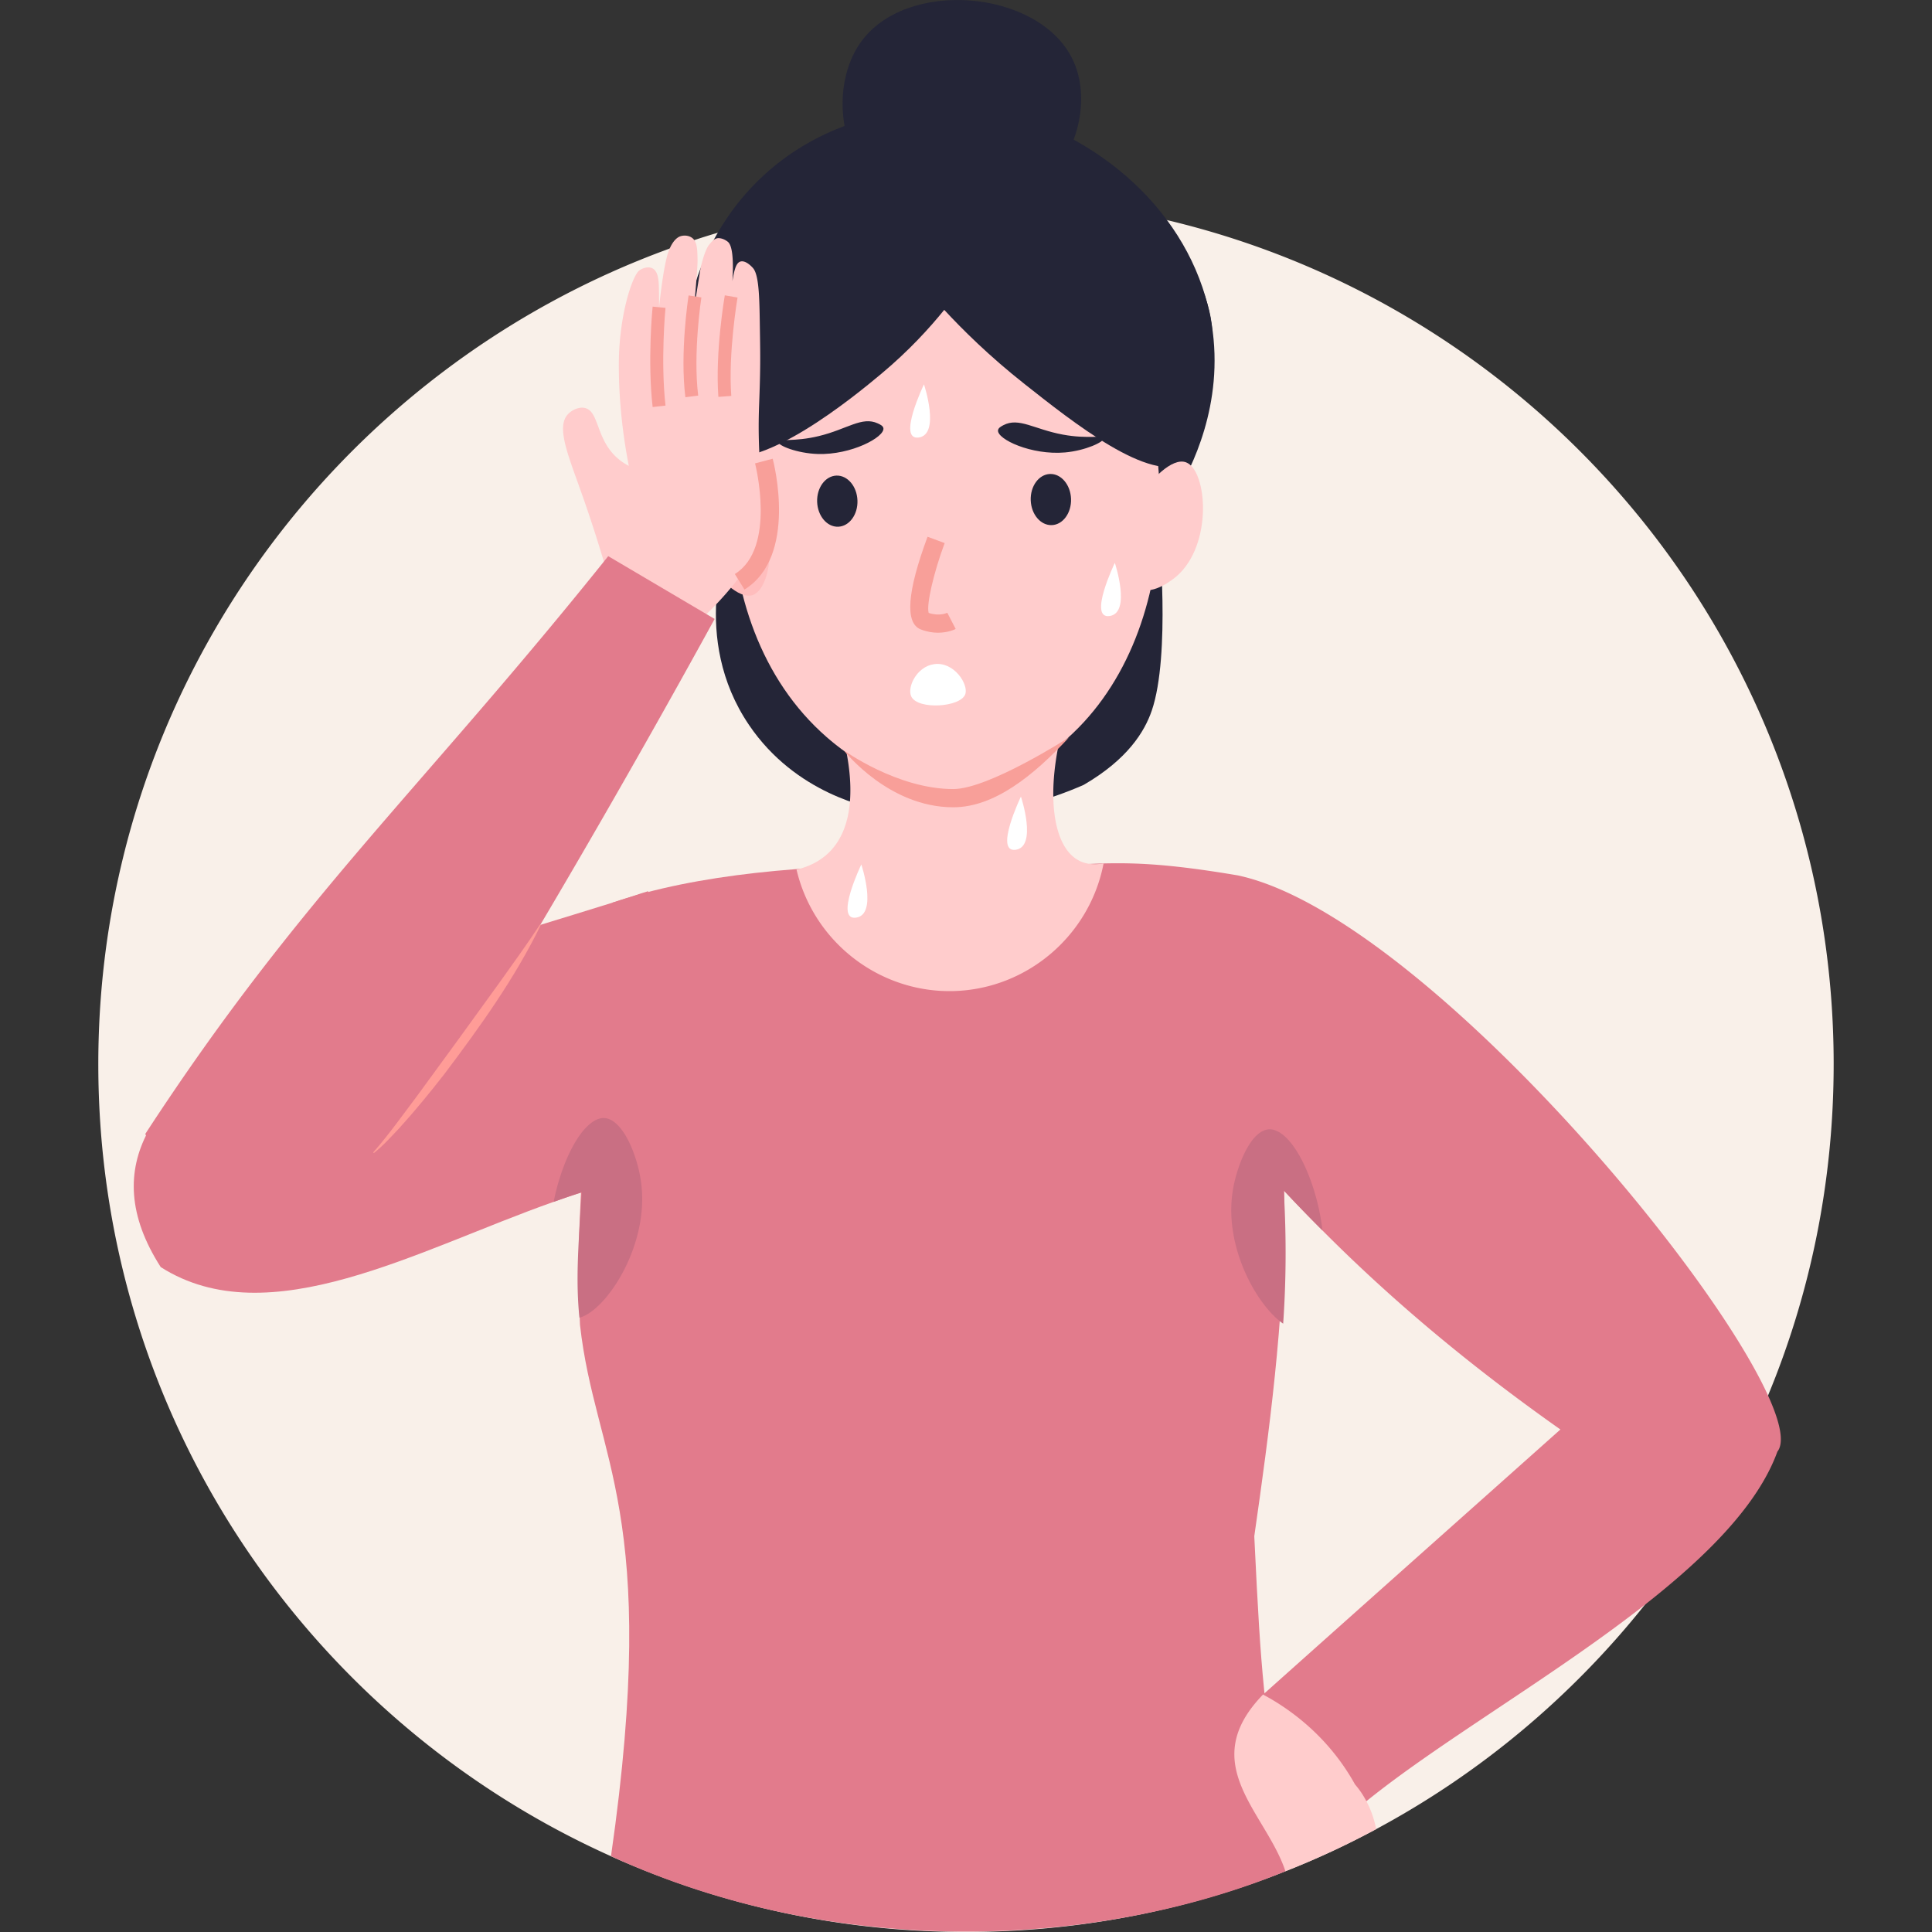 <svg id="Ebene_1" data-name="Ebene 1" xmlns="http://www.w3.org/2000/svg" version="1.1" viewBox="0 0 600 600"><rect x="0" y="0" width="600" height="600" fill="#333333" stroke="none"/><defs><style>.cls-2,.cls-5,.cls-6,.cls-7,.cls-8,.cls-9{stroke-width:0}.cls-2{fill:#242537}.cls-5{fill:#f89f99}.cls-6{fill:#fcc}.cls-7{fill:#e27b8c}.cls-8{fill:#c96f83}.cls-9{fill:#fff}</style></defs><path d="M569.46 330.52c0 36.42-7.24 71.19-20.38 102.86-9.65 23.51-22.59 45.34-38.23 64.96-22.71 28.5-51.09 52.34-83.45 69.7a259.29 259.29 0 0 1-28.22 13.1c-4.38 1.77-8.84 3.38-13.35 4.9-26.97 9.04-55.83 13.95-85.82 13.95s-58.85-4.9-85.82-13.95c-8.32-2.81-16.48-5.99-24.44-9.57C95.89 534.34 30.53 440.08 30.53 330.5c0-116.49 73.96-215.74 177.47-253.32 2.53-.92 5.02-1.81 7.6-2.61 2.41-.8 4.86-1.57 7.32-2.29 1.65-.52 3.3-1.01 5.02-1.45h.04c10.05-2.81 20.3-5.02 30.79-6.63 5.83-.88 11.66-1.61 17.61-2.09h.04c7.76-.68 15.64-1.05 23.6-1.05 4.42 0 8.84.12 13.23.32 2.09.08 4.1.24 6.19.4h.04c14.07.96 27.82 3.05 41.2 6.15.6.12 1.21.24 1.81.44 118.7 28.14 206.97 134.82 206.97 262.12Z" style="stroke-width:0;fill:#f9f0e9"/><path class="cls-2" d="M309.59 34.01c-3.48-.56-47.8-6.93-76.97 25.02-25.12 27.5-28.18 71.55-5.77 106.48-1.02 2.52-12.57 32.59 5.77 59.65 14.51 21.42 37.47 25.79 41.76 26.52 5.22.89 11.11 1.51 17.57 1.53 18.98.07 34.39-4.98 44.58-9.45 13.67-7.94 18.93-16.55 21.17-23.09 5.9-17.27 2.2-55.22 2.2-55.22s3.94-9.65 5.51-12.33c4.36-7.34 14.92-27.45 10.89-52.39-5.1-31.48-31.38-57.77-66.71-66.71Z"/><path class="cls-6" d="M248.01 78.91c-26.68 41.9-32.28 114.22 8.74 150.03 7.17 6.26 18.97 14.21 37.41 18.45 9.15-1.87 23.02-6.06 35.64-16.64 38.52-32.28 39.05-101.89 9.62-143.18-2.36-3.31-30.59-41.93-60.62-35.6-15.43 3.26-24.41 16.92-30.79 26.94Z"/><path class="cls-2" d="M266.29 155.42c.16 4.38-2.52 8.03-5.98 8.16-3.46.12-6.38-3.33-6.54-7.72-.15-4.38 2.52-8.03 5.98-8.16 3.46-.12 6.38 3.33 6.54 7.72ZM332.62 154.92c.15 4.38-2.52 8.04-5.98 8.16-3.46.12-6.38-3.33-6.54-7.72-.15-4.38 2.52-8.04 5.98-8.16 3.46-.12 6.38 3.33 6.54 7.71ZM309.94 133.63c-.3 2.78 10.38 7.79 20.8 6.88 6.35-.56 12.24-3.29 12.04-4.45-.18-1.02-4.88.36-12.7-1.09-8.93-1.65-13.67-5.46-18.48-2.92-.73.39-1.57.84-1.65 1.58ZM274.35 132.97c.45 2.75-9.93 8.35-20.39 8.02-6.38-.21-12.41-2.61-12.27-3.78.12-1.03 4.9.09 12.63-1.79 8.82-2.14 13.35-6.21 18.29-3.93.75.35 1.62.76 1.74 1.49Z"/><path d="M349.45 70.61c-6.63 7.03-9.11 15.5-6.45 20.82.13.27 2.36 4.58 6.45 5V70.62Z" style="fill:#99c2ff;stroke-width:0"/><path class="cls-2" d="M221.04 140.61c13.55 8.09 45.16-18.27 52.63-24.5 8.53-7.12 14.96-14.18 19.57-19.88 5.59 6.03 13.93 14.35 25.02 23.09 14.53 11.46 39.27 31.28 50.11 24.27 3.51-2.27 4.56-7.47 6.66-17.86 0 0 2.68-13.26 1.28-25.02-2.62-22.08-31.4-63.58-76.7-65.93-27.73-1.44-54.77 12.1-70.11 33.81-18.23 25.8-21.26 64.37-8.45 72.02Z"/><path class="cls-2" d="M323.59 58.43c11.13-10.49 15.57-27.97 9.33-40.37-10.73-21.32-51.65-24.84-65.74-4.76-9.1 12.97-7.45 36.42 8.9 48.64 14.8 11.06 35.2 8.09 47.51-3.51Z"/><path class="cls-6" d="M353.85 154.6c3.19-5.31 10.11-12.7 14.51-11.01 6.55 2.51 8.39 25.52-2.97 35.38-.51.45-7.07 6.02-11.54 3.85-5.84-2.83-6.22-17.88 0-28.22Z"/><path d="M219.37 173.74c3.19 5.31 10.11 12.7 14.51 11.01 6.55-2.51 8.39-25.52-2.96-35.38-.51-.45-7.07-6.01-11.55-3.85-5.84 2.83-6.22 17.88 0 28.22Z" style="fill:#ffbdbd;stroke-width:0"/><path class="cls-5" d="M291.31 196.5c-1.58 0-3.41-.27-5.38-1.04-4.95-1.95-4.23-11.64 2.13-28.77l5.31 1.97c-3.48 9.38-5.72 19.24-4.96 21.68 3.3 1.14 5.68.01 5.78-.04l2.61 5.03c-.13.07-2.28 1.17-5.5 1.17Z"/><path class="cls-7" d="M201.3 276.75v.06c-1.11 28.26-2.22 56.63-3.33 84.88-.06 1.4-.12 2.86-.17 4.26-5.55 1.05-11.27 2.51-17.11 4.32-2.92.93-5.84 1.93-8.76 2.98-42.21 14.89-88.44 41.62-122.01 20.26-41.1-63.98 79.1-93.87 140.34-113.2 2.98-.88 5.78-1.81 8.47-2.74.58-.17 1.23-.41 1.87-.58.23-.06.47-.18.7-.23Z"/><path class="cls-7" d="M399.15 580.96c0 .06.06.17.06.17-58.52 24.04-139.41 27.47-209.46-4.67 15.41-107.24-4.96-123-9.63-165.04-2.07-42.46 4.19-82.95 10.16-131.12 52.59-17.94 137.23-10.86 190.26-7.65 27.57 66.63 18.29 139.58 8.99 204.44 2.28 47.51 2.63 44.76 9.63 103.86Z"/><path class="cls-6" d="M189.69 181.85c-3.43-12.21-6.72-22.07-9.22-29.09-4.19-11.82-7.79-20.29-4.03-24.19 1.21-1.25 3.46-2.37 5.38-1.82 4.33 1.23 3.26 9.9 10.18 15.74a16.89 16.89 0 0 0 3.28 2.18c-2.64-13.6-3.14-24.63-3.09-32.13.1-14.76 4.22-27.1 6.43-28.61 1.08-.74 2.78-1.23 4.03-.58 1.86.98 1.95 4.12 1.99 6.53.25 15.61-.55 24.77-.55 24.77-.76 8.7-.68 8.73-.72 8.74-1.28.06 1.2-36.46 4.16-45.03 1.39-4.02 3.24-4.82 3.79-4.99 1.1-.36 2.54-.27 3.58.48 1.63 1.18 1.67 3.54 1.73 6.91.03 1.85-.55 8.69-.78 11.3-.12 1.43-.26 2.88-.41 4.35-.99 9.52-2.5 18.35-4.27 26.43 2.13-13.2 4.27-26.4 6.4-39.6 0 0 1.19-5.45 2.66-7.24.82-.99 1.5-1.82 2.59-2.02 0 0 1.46-.26 3.2 1.1 5.08 3.99-3.62 48.52-4.26 48.39-.35-.07.77-3.35 2.79-21.15.53-4.66 1.9-9.18 2.7-13.79.65-3.8 1.07-6.96 2.81-7.33 1.76-.37 3.73 1.98 3.87 2.15 1.92 2.4 1.93 10.25 2.07 19.58.12 7.75.18 11.63-.25 22.8-1.08 28.22 5.01 35.87-1.78 47.33-2.11 3.56-5.81 8.07-6.61 9.04a99.996 99.996 0 0 1-13.18 13.3c-8.16-4.51-16.32-9.02-24.48-13.54Z"/><path class="cls-7" d="M45.13 352.14c48.1-73.81 85.4-106.52 143.76-179.42 11.02 6.5 22.03 13 33.05 19.5-29.19 53.18-55.64 98.06-77.35 133.63-39.04 72.4-72.3 91.02-99.46 26.29ZM551.98 450.83c-15.18 41.8-93.93 79.92-130.48 110.92-9.16-5.95-23.53-22.71-28.78-34.39v-.12c-.17-.35-.35-.7-.47-.99.12-.12.23-.23.35-.29 30.65-27.38 61.36-54.7 92-82.02-28.66-20.2-52.83-40.63-73.91-61.82a484.59 484.59 0 0 1-12.03-12.43v-.06c-3.97-4.26-7.82-8.52-11.5-12.84-23.99-27.55-44.02-56.39-63.05-87.51 0-.06-.06-.06-.06-.12 20.84-1.34 30.77-2.28 60.31 2.69 63.46 13.43 181.21 161.77 167.61 178.99Z"/><path class="cls-6" d="M427.4 568.04a259.29 259.29 0 0 1-28.22 13.1c0-.04-.04-.12-.04-.16-.04-.04-.04-.12-.04-.16-6.27-18.25-27.7-33.08-6.83-54.59.08.08.2.12.36.24 6.19 3.34 19.29 11.62 28.18 27.7 1.37 1.57 2.57 3.34 3.54 5.23 1.41 2.61 2.41 5.55 3.05 8.64ZM247.37 270.06c5.29 22.55 25.86 38.38 48.88 37.72 22.71-.65 42.16-17.2 46.48-39.64-3.53.61-5.93 0-7.57-.84-8.42-4.28-10.61-21.44-4.8-42.68l-69.27 1.44c5.92 21.18 3.95 39.77-13.71 44Z"/><path class="cls-5" d="M296.03 250.71h-.05c-19.88-.03-33.4-17.08-33.98-17.71 0 0 16.66 12.05 34.03 12.05C307.09 245.05 332 229 332 229c-11.09 11.97-23.27 21.71-35.97 21.71ZM231.2 183.08l-2.99-4.81c13-8.06 6.34-34.11 6.28-34.37l5.48-1.44c.33 1.24 7.79 30.37-8.76 40.63ZM202.68 126.41c-1.62-14.41-.07-30.51 0-31.19l4 .39c-.02.16-1.57 16.37 0 30.35l-4 .45ZM212.85 123.36c-1.73-13.81.89-30.89 1-31.61l3.97.62c-.03.17-2.64 17.25-.99 30.49l-3.99.5ZM223.1 123.26c-1.03-13.77 1.87-30.82 1.99-31.54l3.96.68c-.03.17-2.94 17.28-1.94 30.56l-4.01.3Z"/><path class="cls-8" d="M398.68 369.69c.93 15.7.64 29.6-.18 41.39-8.17-5.66-18.16-23.53-15.76-40.51.58-4.38 2.22-9.75 4.44-13.78 1.87-3.44 4.26-5.9 6.95-6.07.82-.06 1.64.17 2.51.58 6.25 2.86 12.49 17.05 14.07 30.82a484.59 484.59 0 0 1-12.03-12.43ZM179.94 409.21c-1.11-11.15-.47-21.25.76-38.88v-.06c-2.92.93-5.84 1.93-8.76 2.98 1.93-9.75 5.9-18.97 10.27-23.29 1.81-1.81 3.62-2.8 5.43-2.74 4.61.23 8.41 7.47 10.33 14.48.53 1.87.88 3.74 1.11 5.43 2.74 19.44-10.8 39.99-19.15 42.09Z"/><path class="cls-9" d="M346.22 174.8s-8.42 17.48-1.62 16.51c6.8-.97 1.62-16.51 1.62-16.51ZM317.06 247.39s-8.42 17.48-1.62 16.51c6.8-.97 1.62-16.51 1.62-16.51ZM286.95 119.36s-8.42 17.48-1.62 16.51c6.8-.97 1.62-16.51 1.62-16.51ZM267.49 268.47s-8.42 17.48-1.62 16.51c6.8-.97 1.62-16.51 1.62-16.51ZM283.01 216.32c-1.38-2.81 1.63-9.29 7.08-10.06 6.19-.88 10.75 6.29 9.69 9.32-1.43 4.1-14.72 4.93-16.77.74Z"/><path d="M167.93 287.3c-8.07 16.55-18.8 31.48-29.83 46.13-4.43 5.71-9.21 11.54-14.08 16.91-2.54 2.67-4.99 5.43-7.91 7.76l-.21-.21c4.82-5.46 9.05-11.47 13.45-17.29 8.66-11.78 17.24-23.62 25.79-35.48 4.24-5.95 8.54-11.88 12.55-17.98l.26.16Z" style="fill:#ff9c97;stroke-width:0"/></svg>